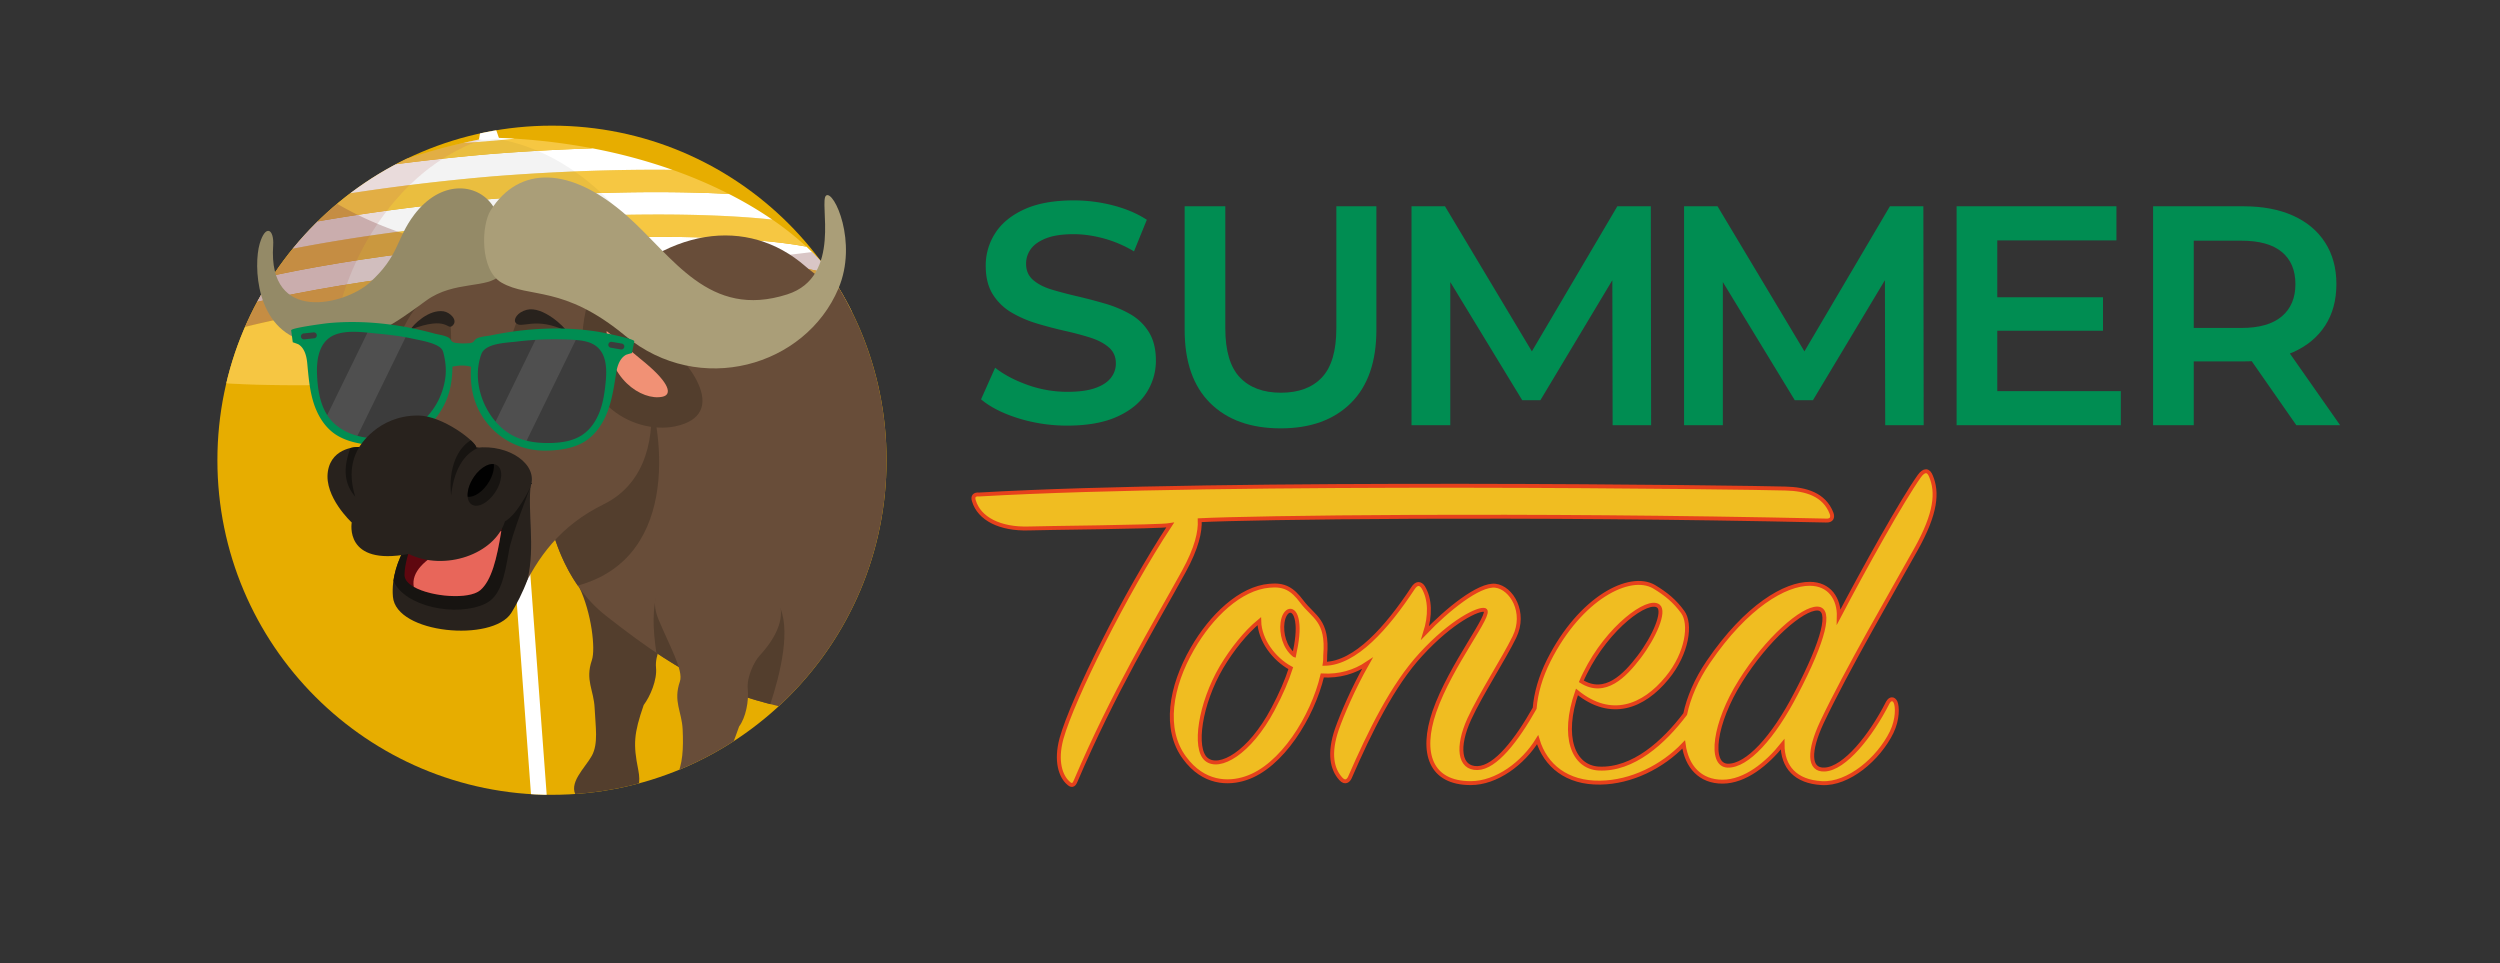 <svg xmlns="http://www.w3.org/2000/svg" xmlns:xlink="http://www.w3.org/1999/xlink" width="5734.44" height="2209.51" viewBox="0 0 5734.44 2209.51"><rect x="0" y="0" width="5734.44" height="2209.51" fill="#333333" stroke="none"/><defs><style>      .cls-1 {        fill: none;      }      .cls-2 {        fill: #e7ad00;      }      .cls-3 {        isolation: isolate;      }      .cls-4 {        clip-path: url(#clip-path);      }      .cls-5 {        clip-path: url(#clip-path-2);      }      .cls-26, .cls-6 {        fill: #fff;      }      .cls-12, .cls-7 {        fill: #f6c742;      }      .cls-10, .cls-11, .cls-12, .cls-13, .cls-8, .cls-9 {        mix-blend-mode: multiply;      }      .cls-9 {        fill: #944d4e;      }      .cls-12, .cls-9 {        opacity: 0.2;      }      .cls-10, .cls-11 {        fill: #030303;      }      .cls-10 {        opacity: 0;      }      .cls-11 {        opacity: 0.05;      }      .cls-13 {        fill: #804142;        opacity: 0.3;      }      .cls-14 {        fill: #28221d;      }      .cls-15 {        fill: #533e2d;      }      .cls-16 {        fill: #684d39;      }      .cls-17 {        fill: #f19175;      }      .cls-18 {        fill: #171411;      }      .cls-19 {        fill: #5f070f;      }      .cls-20 {        fill: #e8665a;      }      .cls-21 {        fill: #8c8f90;      }      .cls-22 {        fill: #948a67;      }      .cls-23 {        fill: #aa9e78;      }      .cls-24 {        fill: #008d52;      }      .cls-25 {        fill: #3c3c3c;      }      .cls-26 {        opacity: 0.1;      }      .cls-27 {        fill: #010101;      }      .cls-28 {        fill: #f0bd21;        stroke: #e6411c;        stroke-miterlimit: 10;        stroke-width: 9px;      }    </style><clipPath id="clip-path"><circle class="cls-1" cx="1266.12" cy="1055.67" r="767.45"></circle></clipPath><clipPath id="clip-path-2"><rect class="cls-2" x="262.09" y="3.22" width="1857.41" height="1840.87"></rect></clipPath></defs><g class="cls-3"><g id="Layer_1" data-name="Layer 1"><g class="cls-4"><g><rect class="cls-2" x="262.09" y="3.22" width="1857.41" height="1840.87"></rect><g class="cls-5"><g><g><g><g><g><path class="cls-6" d="M1909.73,631.52c-107.59-39.21-422.53-48.46-764.19-21.6-341.45,29.55-650.6,90.35-750.3,146.68,12.51-24.28,28.69-49.36,48.36-74.7,132.77-49.06,403.25-97.78,697.7-123.28,294.64-23.15,569.45-19.47,708.47,7.15C1873.33,587.53,1893.4,609.63,1909.73,631.52Z"></path><path class="cls-7" d="M1849.77,565.77c-139-26.62-413.83-30.3-708.47-7.15-294.45,25.5-564.93,74.22-697.7,123.28a690,690,0,0,1,67-74c146-40.93,377.66-79.07,626.5-100.6,249-19.59,483.81-20,634.52-3.55A690.43,690.43,0,0,1,1849.77,565.77Z"></path><path class="cls-6" d="M1771.58,503.77c-150.71-16.42-385.51-16-634.52,3.55C888.22,528.85,656.53,567,510.56,607.92a881.4,881.4,0,0,1,88.6-74.42C741.7,501.7,931.69,473.44,1132.83,456c201.26-15.82,393.32-19.1,539.14-11.12A883.83,883.83,0,0,1,1771.58,503.77Z"></path><path class="cls-7" d="M1672,444.9c-145.82-8-337.88-4.7-539.14,11.12C931.69,473.44,741.7,501.7,599.16,533.5A1072.32,1072.32,0,0,1,717.7,457.71c121.33-21.58,263.09-40.27,410.89-53,147.88-11.66,290.79-16.48,414-15.1A1072.65,1072.65,0,0,1,1672,444.9Z"></path><path class="cls-6" d="M1542.6,389.58c-123.22-1.38-266.13,3.44-414,15.1-147.8,12.76-289.56,31.45-410.89,53a1258.3,1258.3,0,0,1,172.75-78.66c74.61-10,153.36-18.72,233.9-25.67,80.59-6.36,159.69-10.69,234.94-13.05A1259.19,1259.19,0,0,1,1542.6,389.58Z"></path><path class="cls-7" d="M1359.29,340.33c-75.25,2.36-154.35,6.69-234.94,13.05-80.54,6.95-159.29,15.66-233.9,25.67a1435,1435,0,0,1,230.78-63.47A1434.19,1434.19,0,0,1,1359.29,340.33Z"></path><path class="cls-7" d="M1952.74,709.8c0,.61.1,1.28.09,1.9a15.63,15.63,0,0,0-.92-3.68c-.23-.59-.47-1.25-.76-1.84a26.82,26.82,0,0,0-4.26-6.1l-1.2-1.19c-.41-.46-.94-.91-1.4-1.36s-1.06-.9-1.58-1.28-.8-.67-1.25-1-.79-.61-1.19-.88a25,25,0,0,0-2.27-1.53,6.36,6.36,0,0,0-1.11-.71c-1-.71-2.14-1.36-3.29-2a133.89,133.89,0,0,0-20.1-8.91,31.53,31.53,0,0,0-3.8-1.35c-1.26-.45-2.59-.89-4-1.33-1.58-.55-3.16-1-4.86-1.5-2.58-.84-5.29-1.6-8.12-2.35-12.06-3.24-25.77-6.29-41-9-.87-.18-1.74-.35-2.62-.46-.69-.19-1.43-.31-2.18-.44-1.62-.29-3.24-.53-4.86-.82-6.79-1.1-13.89-2.24-21.23-3.23q-3.16-.48-6.53-.94c-13.92-1.86-28.75-3.58-44.36-5.12q-6.14-.6-12.45-1.18h-.18c-6.26-.59-12.57-1.11-19.07-1.62-6.68-.55-13.54-1-20.52-1.5-4.33-.32-8.72-.63-13.11-.88l-12-.67q-12.79-.79-26.11-1.35l-8.88-.37q-9-.47-18.13-.72c-17.63-.63-35.86-1.16-54.51-1.46h-2.09c-6.46-.14-13-.22-19.56-.29s-13.23-.14-19.93-.14-13.4-.12-20.16-.05h-.06v-.06h-.07c-7.06,0-14.19,0-21.38,0-9.64.06-19.41.13-29.23.26-11.17.13-22.53.33-33.94.53q-26,.59-52.61,1.4c-14.1.43-28.32.92-42.65,1.55q-23.52.93-47.39,2.14c-5.45.26-11,.53-16.46.86-10.52.57-21.11,1.13-31.75,1.77q-29.36,1.77-59,3.89l-19.48,1.42c-6.54.48-13,1-19.54,1.49s-13,1.14-19.53,1.74l-19.45,1.79c-19.76,1.88-39.45,3.81-58.89,5.85-10.72,1.13-21.38,2.32-31.91,3.49-5.36.57-10.72,1.2-16.07,1.82-15.9,1.81-31.59,3.72-47.16,5.68q-35,4.36-68.94,9.13a14.66,14.66,0,0,0-1.52.19c-14.52,2-28.92,4.11-43.06,6.26-7.34,1.1-14.63,2.19-21.84,3.34s-14.45,2.24-21.54,3.44-14.19,2.28-21.16,3.47h-.06c-6.67,1.05-13.34,2.21-19.88,3.37s-13.15,2.25-19.63,3.4-12.9,2.29-19.25,3.49l-2.07.36c-18.34,3.36-36.24,6.86-53.53,10.38q-9,1.76-17.76,3.68l-8.7,1.83q-13.05,2.73-25.53,5.61l-11.71,2.62c-4.28,1-8.56,2-12.78,3-6.81,1.6-13.5,3.2-20,4.84-6.32,1.57-12.46,3.12-18.54,4.73H549c-4.09,1.08-8.06,2.15-12,3.21-6,1.6-11.78,3.19-17.42,4.82-2,.53-3.85,1.05-5.77,1.64-2.28.62-4.5,1.3-6.71,2-4.45,1.29-8.77,2.57-13,3.9-2.09.67-4.26,1.28-6.29,2q-12.5,3.88-23.81,7.86c-1.37.42-2.75.91-4.06,1.45-15.35,5.38-29,10.87-40.81,16.27-2.61,1.2-5.15,2.39-7.63,3.64-1.53.74-3.07,1.49-4.54,2.28-1.3.66-2.54,1.32-3.71,2a32.32,32.32,0,0,0-3.53,2Q385.74,814,377.4,821.71a21.14,21.14,0,0,0-2,1.89c-1.25,1.27-2.43,2.53-3.44,3.78a33.48,33.48,0,0,0-2.75,3.92c-.37.64-.75,1.29-1.07,1.93a26.13,26.13,0,0,0-1.53,3.81c-.19.63-.32,1.32-.45,2a16.08,16.08,0,0,0-.3,3.77c-.11-.61-.17-1.28-.22-1.89.68-4.36,1.61-8.73,2.66-13.18.58-2.63,1.23-5.21,1.93-7.85s1.47-5.28,2.29-8c.63-2.14,1.3-4.35,2.1-6.56q.8-2.65,1.78-5.31c.59-1.77,1.24-3.55,1.89-5.32s1.31-3.55,2.08-5.34c.56-1.46,1.11-2.92,1.73-4.38,3.78-9.28,8.22-18.81,13.14-28.37h.06c63.6-35.91,212.16-73.57,399.93-103.82,106.92-17.25,226.45-32.1,350.32-42.82,124-9.75,244.3-14.71,352.55-15.23,190.18-1,342.91,11.81,411.53,36.81h.06c6.43,8.63,12.37,17.3,17.62,25.84.85,1.34,1.64,2.69,2.43,4,1,1.63,2,3.27,2.92,4.92s1.87,3.28,2.74,4.93,1.81,3.29,2.63,4.95c1.15,2.05,2.18,4.12,3.14,6.13,1.47,2.89,2.82,5.79,4,8.64,1,2.07,1.88,4.21,2.73,6.29C1949.71,701.45,1951.28,705.62,1952.74,709.8Z"></path><path class="cls-6" d="M1180.36,318.06c-8.31.9-17.59,1.8-27.54,2.74h0c-9.74.89-20.13,1.79-30.89,2.68s-21.15,1.7-30.92,2.42h0c-10,.69-19.28,1.33-27.62,1.81q20.57-4.74,41.72-9h0c2.69-.22,5.42-.49,8.16-.68h.08c2.65-.26,5.34-.49,8.07-.71l8-.67c2.78-.22,5.52-.41,8.21-.63C1152,316.51,1166.27,317.15,1180.36,318.06Z"></path></g><g class="cls-8"><path class="cls-9" d="M1121.13,315.59c-2.64.78-5.27,1.61-7.84,2.5h-.06c-.07,0-.06,0-.13,0-2.21.68-4.37,1.41-6.52,2.14-.6.17-1.25.41-1.85.64h-.06c-3.65,1.22-7.23,2.56-10.8,3.9-1,.33-2,.72-2.92,1.1h-.06a414.14,414.14,0,0,0-63.16,30.78c-2,1.21-4,2.42-6.08,3.7-1.76,1.06-3.57,2.2-5.32,3.33-.12.07-.18.07-.23.2-.07-.06-.07-.06-.06,0-1.81,1.14-3.62,2.27-5.37,3.46-1.92,1.26-3.85,2.53-5.76,3.85-3.32,2.24-6.64,4.55-9.88,6.9l-7.13,5.2c-10.19,7.66-20.09,15.73-29.6,24.14-2.46,2.17-4.92,4.34-7.38,6.63s-5,4.66-7.53,7c-1.2,1.08-2.34,2.22-3.47,3.42-1.6,1.42-3.13,3-4.66,4.56-2.67,2.62-5.34,5.3-8,8.1-4.12,4.33-8.25,8.73-12.24,13.24q-13.85,15.33-26.5,31.81c-.28.33-.56.66-.78,1-3.88,5.06-7.7,10.17-11.45,15.39-2,2.75-4,5.55-5.89,8.35q-10,14.38-19.14,29.36c-.87,1.37-1.74,2.79-2.54,4.21s-1.63,2.65-2.44,4c-5,8.4-9.73,16.84-14.25,25.39-1.43,2.7-2.87,5.4-4.24,8.16-2.7,5.26-5.34,10.51-7.91,15.89-.52,1.09-1,2.11-1.46,3.13h-.06c-.89,1.91-1.77,3.89-2.65,5.81-7.68,16.49-14.48,33.15-20.47,49.81-.6,1.65-1.21,3.29-1.81,4.94-.94,2.72-1.88,5.44-2.77,8.1-1,3-2,6-2.95,9-3.38,10.42-6.38,20.87-9.1,31.17h-.06c-6.67,1.11-13.33,2.27-19.88,3.37s-13.15,2.25-19.63,3.4-12.9,2.29-19.25,3.49l-2.07.36q-27.6,5.13-53.53,10.38-9,1.76-17.76,3.68l-8.7,1.83q-12.94,2.82-25.53,5.61l-11.71,2.62c-4.34,1-8.56,2-12.78,3-6.81,1.6-13.5,3.2-20,4.84-6.32,1.57-12.46,3.12-18.54,4.73H549c-4.09,1.08-8.06,2.15-12,3.21-6,1.6-11.78,3.19-17.42,4.82-1.92.53-3.84,1.12-5.77,1.64-2.27.68-4.5,1.3-6.71,2-4.45,1.29-8.77,2.57-13,3.9l-6.29,2q-12.5,3.88-23.81,7.86l-4.06,1.45c-15.35,5.38-29,10.87-40.81,16.27-2.61,1.2-5.15,2.45-7.63,3.64-1.53.74-3.07,1.49-4.54,2.28l-3.71,2c-1.18.65-2.41,1.3-3.53,2Q385.74,814,377.4,821.71c-.68.61-1.37,1.22-2,1.89-1.25,1.27-2.43,2.53-3.44,3.78l-3.66.31c.58-2.63,1.23-5.21,1.93-7.85s1.47-5.28,2.29-8c.63-2.14,1.3-4.35,2.1-6.56q.8-2.65,1.78-5.31c.59-1.77,1.24-3.55,1.89-5.32s1.31-3.55,2.08-5.34c.56-1.46,1.11-2.92,1.73-4.38,3.78-9.28,8.22-18.81,13.14-28.37h.06c.32-.64.63-1.34,1.07-2,.25-.57.58-1.15.9-1.73,1.33-2.51,2.71-5.08,4.1-7.59,1.61-2.9,3.27-5.81,4.94-8.65A516.41,516.41,0,0,1,443.6,681.9c1.83-2.36,3.66-4.73,5.62-7.1q3.42-4.34,7-8.69l.33-.4c2-2.31,3.86-4.62,5.88-6.94,9.41-11,19.56-22.14,30.33-33.17,2.66-2.74,5.32-5.48,8-8.16,3.17-3.21,6.48-6.37,9.78-9.53q7.26-7.06,14.89-14c2.56-2.42,5.19-4.79,7.88-7.22s5.33-4.68,8.08-7.06,5.46-4.69,8.21-7c1.78-1.56,3.62-3.13,5.52-4.63q9.75-8.19,20-16.22,11.67-9.25,24-18.33c11.75-8.71,23.89-17.27,36.53-25.69,3.26-2.24,6.52-4.41,9.85-6.53q9.26-6.12,18.79-12.06c3.09-2,6.19-3.89,9.35-5.81,4.39-2.7,8.84-5.4,13.29-8.05q13.44-8,27.4-15.78c1.17-.65,2.29-1.29,3.47-1.88,2.46-1.37,4.93-2.75,7.46-4.12,1.77-.95,3.53-1.95,5.35-2.9,4-2.12,8.07-4.29,12.19-6.42,9.67-5,19.46-10,29.51-14.85,4.31-2.14,8.68-4.22,13.12-6.31,2.13-1,4.26-2,6.39-3,3.61-1.71,7.28-3.43,11-5.09,5.15-2.33,10.37-4.66,15.65-6.94,3.38-1.51,6.76-3,10.14-4.4,4.46-1.91,9-3.82,13.55-5.67,1.24-.59,2.49-1.07,3.74-1.54,4.93-2.06,9.93-4.08,14.93-6,3.51-1.46,7-2.8,10.54-4.13,6.31-2.49,12.69-4.86,19.07-7.23,8.94-3.32,18-6.52,27-9.67q8.6-3,17.4-5.86t17.59-5.7c5.81-1.83,11.57-3.59,17.44-5.43a20.89,20.89,0,0,0,2.64-.77c5.28-1.54,10.56-3.09,15.9-4.63,7.09-2,14.24-4,21.39-5.95,5.17-1.41,10.34-2.76,15.52-4.11,12.45-3.18,25.11-6.25,37.89-9.21h.06c5.49-1.25,11-2.5,16.54-3.7,2.59-.58,5.18-1.16,7.78-1.68l2.66-.59c2.72-.6,5.5-1.13,8.28-1.67,2.11-.48,4.29-.91,6.47-1.33,2.66-.53,5.37-1.12,8.1-1.59Z"></path><path class="cls-10" d="M1948,697.23l-3.66.3c-.53-.45-1.06-.9-1.58-1.28s-.8-.67-1.25-1-.79-.61-1.19-.88a25,25,0,0,0-2.27-1.53,6.36,6.36,0,0,0-1.11-.71c-1-.71-2.14-1.36-3.29-2a133.89,133.89,0,0,0-20.1-8.91c-1.2-.46-2.53-.9-3.8-1.35l-4-1.33c-1.58-.55-3.16-1-4.86-1.5-2.58-.77-5.29-1.6-8.12-2.35-12.06-3.24-25.77-6.29-41-9-.87-.18-1.74-.35-2.62-.46-.69-.19-1.43-.31-2.18-.44-1.62-.29-3.24-.53-4.86-.82-6.79-1.1-13.89-2.24-21.23-3.23l-6.53-.94c-13.92-1.86-28.75-3.58-44.36-5.12q-6.14-.6-12.45-1.18h-.18c-6.26-.59-12.57-1.11-19.07-1.62-6.68-.55-13.54-1-20.52-1.5-4.33-.32-8.72-.63-13.11-.88l-12-.67q-12.79-.79-26.11-1.35l-8.88-.37q-9-.37-18.13-.72-26.44-.95-54.51-1.46h-2.09c-6.46-.08-13-.16-19.56-.29s-13.22-.08-19.93-.14-13.4-.12-20.16-.05h-.06v-.06c-.45-1-.9-2-1.35-2.9-.75-1.66-1.5-3.26-2.25-4.91-1.2-2.67-2.47-5.33-3.79-8-2.16-4.49-4.37-8.92-6.7-13.39-1.4-2.78-2.86-5.55-4.38-8.37-1.31-2.47-2.69-5-4.06-7.53l-2.59-4.58c-8.66-15.45-18.09-30.77-28.37-45.78-1.19-1.74-2.38-3.55-3.57-5.29h-.06c-.63-.93-1.26-1.86-2-2.85-6.19-8.83-12.63-17.58-19.36-26.12-1.52-2-3-3.93-4.6-5.82-3.36-4.21-6.72-8.42-10.19-12.5-1-1.2-2-2.41-3.06-3.56s-2.11-2.53-3.2-3.73q-11.41-13.25-23.7-25.82c-2.35-2.45-4.76-4.89-7.17-7.27-4.56-4.54-9.16-8.95-13.82-13.3a6,6,0,0,0-.93-.85c-5-4.68-10.11-9.24-15.27-13.67-2.58-2.24-5.22-4.48-7.86-6.66-5.68-4.76-11.47-9.38-17.31-13.88-2.29-1.71-4.59-3.49-6.94-5.14-4.19-3.16-8.44-6.18-12.74-9.15-1.37-1-2.68-1.93-4-2.8-2.87-2-5.66-3.83-8.58-5.68s-5.78-3.76-8.7-5.55q-4.67-2.94-9.31-5.68c-2.79-1.68-5.62-3.29-8.45-4.84-2.53-1.51-5.1-2.9-7.67-4.28-6.69-3.63-13.43-7.07-20.34-10.37-2.11-1-4.22-2-6.39-3-1.86-.89-3.77-1.78-5.75-2.6s-4-1.7-5.86-2.53a.62.62,0,0,0-.32-.16c-2.3-1-4.65-1.95-7-2.92-1.78-.71-3.56-1.43-5.33-2.08q-18-7.08-36.8-12.45-10.11-2.94-20.35-5.32c-3.39-.83-6.83-1.59-10.27-2.29h-.06c-4.75-1-9.49-1.86-14.36-2.69l-3.79-.61c-1.75-.28-3.49-.51-5.23-.8h-.06c-2.68-.39-5.36-.79-8.09-1.12,5.43.17,10.9.27,16.33.5,2.28.06,4.5.12,6.72.24,4,.1,8,.26,12,.43,2.1.13,4.25.2,6.35.34,5.93.24,11.86.61,17.73,1,13.09.82,26.08,1.78,38.89,2.87,6.19.6,12.38,1.13,18.58,1.73,2.17.25,4.34.5,6.51.69,10.66,1.14,21.21,2.36,31.71,3.71,6.21.84,12.36,1.62,18.52,2.52s12.25,1.76,18.29,2.73,12.14,1.89,18.13,2.93c9.53,1.61,19,3.29,28.32,5.1a.23.23,0,0,1,.19,0c5.81,1.12,11.61,2.24,17.37,3.43,6,1.22,11.94,2.45,17.83,3.81,9.44,2,18.84,4.22,28.12,6.46,4.08,1,8.16,2,12.24,3,5.52,1.39,11,2.83,16.52,4.29,5.27,1.41,10.49,2.82,15.65,4.3l1,.28c5.28,1.47,10.57,3,15.8,4.6,10.65,3.11,21.19,6.42,31.54,9.81,4.36,1.42,8.72,2.9,13.08,4.33l5.13,1.78c2.91,1,5.75,2,8.61,3,1.26.39,2.52.84,3.73,1.29q15.11,5.38,29.67,11.07c4.83,1.88,9.66,3.81,14.43,5.75,3.43,1.38,6.8,2.76,10.18,4.2,6,2.52,12,5,18,7.68,4.53,2,9,4,13.4,6q20.7,9.44,40.19,19.35c9.11,4.6,18,9.34,26.68,14.15,7.59,4.17,15.07,8.4,22.37,12.72,2.13,1.17,4.2,2.42,6.2,3.66,3.11,1.84,6.21,3.67,9.25,5.57s6.15,3.79,9.13,5.64,6,3.92,9,5.83c5.78,3.76,11.37,7.48,16.91,11.32,3.78,2.58,7.55,5.15,11.22,7.8,3.13,2.2,6.2,4.47,9.28,6.73,12.43,9.12,24.2,18.41,35.35,27.75,2.38,2,4.63,3.92,6.94,5.88l.4.34q4.26,3.69,8.36,7.42c2.31,2,4.51,4,6.7,6.08a517.49,517.49,0,0,1,45.74,47.78c2.11,2.53,4.23,5.12,6.29,7.72,1.78,2.25,3.57,4.56,5.3,6.81.41.52.82,1,1.17,1.57.54.63,1,1.27,1.38,1.85h.06c6.43,8.63,12.37,17.3,17.62,25.84.85,1.34,1.64,2.69,2.43,4,1,1.63,2,3.27,2.92,4.92s1.87,3.28,2.74,4.93,1.81,3.29,2.63,4.95c1.15,2.05,2.18,4.12,3.14,6.13,1.47,2.89,2.82,5.79,4,8.64C1946.19,693,1947.1,695.15,1948,697.23Z"></path><path class="cls-11" d="M1523.16,644.37c-7.06,0-14.19,0-21.38,0-9.64.06-19.41.13-29.23.26-11.17.13-22.53.33-33.94.53q-26,.59-52.61,1.4c-14.1.43-28.32.92-42.65,1.55-15.68.62-31.47,1.37-47.39,2.14-5.45.26-11,.53-16.46.86-10.52.57-21.11,1.13-31.75,1.77q-29.36,1.77-59,3.89l-19.48,1.42c-6.54.48-13,1-19.54,1.49s-13,1.14-19.53,1.74l-19.45,1.79c-19.76,1.88-39.45,3.81-58.89,5.85-10.72,1.13-21.38,2.32-31.91,3.49-5.36.57-10.72,1.2-16.07,1.82-15.89,1.87-31.59,3.72-47.16,5.68q-35,4.36-68.94,9.13a14.66,14.66,0,0,0-1.52.19c-14.52,2.06-28.91,4.17-43.06,6.26-7.34,1.1-14.62,2.25-21.84,3.34s-14.45,2.24-21.54,3.44-14.13,2.27-21.16,3.47c2.72-10.3,5.72-20.75,9.1-31.17.93-3,1.91-5.94,2.95-9,.89-2.66,1.83-5.38,2.77-8.1.6-1.65,1.21-3.29,1.81-4.94,6-16.66,12.79-33.32,20.47-49.81.88-2,1.76-3.9,2.71-5.82.46-1.08.93-2.1,1.46-3.13,2.57-5.38,5.21-10.63,7.91-15.89,1.37-2.76,2.81-5.46,4.24-8.16,4.52-8.55,9.29-17,14.25-25.39.75-1.35,1.56-2.65,2.37-4s1.74-2.78,2.61-4.21q9.09-14.94,19.14-29.36c1.92-2.8,3.9-5.6,5.89-8.35,3.75-5.22,7.57-10.33,11.45-15.39h.06a10.2,10.2,0,0,1,.72-1q12.65-16.44,26.5-31.81c4-4.51,8.12-8.91,12.24-13.24,2.66-2.8,5.33-5.48,8-8.1,1.53-1.54,3.06-3.08,4.66-4.56,1.13-1.2,2.27-2.34,3.47-3.42,2.45-2.36,5-4.72,7.53-7,2.4-2.28,4.86-4.45,7.38-6.63,9.51-8.41,19.41-16.48,29.6-24.14l7.13-5.2c3.24-2.35,6.56-4.66,9.88-6.9,1.91-1.32,3.84-2.59,5.76-3.85,1.75-1.19,3.56-2.32,5.37-3.46a.34.34,0,0,1,.29-.2c1.75-1.13,3.56-2.27,5.32-3.33,2-1.28,4-2.49,6.08-3.7a414.14,414.14,0,0,1,63.16-30.78h.06c1-.38,2-.77,2.92-1.1,3.57-1.34,7.21-2.68,10.86-3.91.6-.23,1.25-.47,1.85-.64,2.15-.73,4.31-1.4,6.52-2.14.07,0,.06-.06.13,0q3.94-1.33,7.9-2.5h.12c2.73.33,5.41.73,8.09,1.12h.06c1.74.29,3.48.52,5.23.8,1.24.21,2.43.42,3.68.68,4.85.77,9.66,1.66,14.47,2.62h.06c3.44.76,6.88,1.46,10.27,2.29q10.25,2.37,20.35,5.32,18.78,5.37,36.8,12.45c1.77.65,3.55,1.37,5.33,2.08,2.35,1,4.64,1.89,7,2.92a.62.62,0,0,1,.32.16c1.91.83,3.89,1.65,5.86,2.53s3.89,1.71,5.75,2.6c2.17,1,4.28,2,6.39,3,6.91,3.3,13.65,6.74,20.34,10.37,2.57,1.38,5.15,2.83,7.67,4.28,2.83,1.55,5.66,3.16,8.45,4.84q4.65,2.75,9.31,5.68c2.92,1.79,5.84,3.63,8.7,5.55s5.72,3.77,8.58,5.68c1.37.93,2.67,1.81,4,2.81.06-.07.06-.07.06,0,4.3,3,8.55,6,12.74,9.15,2.35,1.71,4.65,3.43,6.94,5.14,5.84,4.5,11.63,9.12,17.31,13.88,2.64,2.18,5.28,4.42,7.86,6.66,5.16,4.43,10.27,9,15.27,13.67a9.9,9.9,0,0,1,.86.85h.07c4.66,4.35,9.26,8.76,13.82,13.3,2.41,2.38,4.82,4.82,7.17,7.27q12.29,12.54,23.7,25.82c1.09,1.27,2.18,2.47,3.26,3.73s2,2.36,3,3.56c3.47,4.08,6.83,8.29,10.19,12.5,1.57,1.89,3.08,3.86,4.6,5.82,6.73,8.54,13.17,17.29,19.36,26.12.63.93,1.32,1.86,2,2.85,1.25,1.74,2.44,3.49,3.63,5.29,10.28,15,19.71,30.33,28.37,45.78l2.59,4.58c1.37,2.53,2.75,5.06,4.06,7.53,1.52,2.82,3,5.59,4.38,8.37,2.33,4.47,4.54,8.9,6.7,13.39,1.32,2.66,2.59,5.32,3.79,8,.75,1.65,1.5,3.25,2.25,4.91C1522.33,642.41,1522.78,643.41,1523.16,644.37Z"></path></g><g><path class="cls-7" d="M778.55,705.92h.06c-.33,1.19-.6,2.38-.93,3.58C778,708.31,778.28,707.11,778.55,705.92Z"></path><path class="cls-7" d="M1523.29,644.42c.46,1.13,1,2.25,1.45,3.38-.46-1.13-1-2.25-1.51-3.38Z"></path><path class="cls-7" d="M366.12,845.07a12.85,12.85,0,0,1-.25-1.51,3.57,3.57,0,0,1,0-.8C365.93,843.55,366,844.35,366.12,845.07Z"></path><path class="cls-7" d="M1953,712.49c0,.48,0,1,.06,1.53l-.19-2.32A3.52,3.52,0,0,1,1953,712.49Z"></path><path class="cls-7" d="M1952.83,711.7,1953,714C1951,759.6,1582,827,1166.42,862.44c-415.84,33.17-790.84,27.27-800.3-17.37-.12-.72-.19-1.52-.25-2.31a16.08,16.08,0,0,1,.3-3.77c.13-.63.26-1.32.45-2a26.13,26.13,0,0,1,1.53-3.81c.32-.64.7-1.29,1.07-1.93a33.48,33.48,0,0,1,2.75-3.92c1-1.25,2.19-2.51,3.44-3.78.62-.67,1.31-1.28,2-1.89q8.31-7.69,22.26-15.48c1.12-.65,2.35-1.3,3.53-2l3.71-2c1.47-.79,3-1.54,4.54-2.28,2.48-1.19,5-2.44,7.63-3.64,11.84-5.4,25.46-10.89,40.81-16.27l4.06-1.45q11.3-4,23.81-7.86l6.29-2c4.25-1.33,8.57-2.61,13-3.9,2.21-.67,4.44-1.29,6.71-2,1.93-.52,3.85-1.11,5.77-1.64,5.64-1.63,11.47-3.22,17.42-4.82l12-3.21h.18c6.08-1.61,12.22-3.16,18.54-4.73,6.5-1.64,13.19-3.24,20-4.84,4.22-1,8.44-2,12.78-3L612.2,738q12.59-2.79,25.53-5.61l8.7-1.83,17.76-3.68q25.93-5.28,53.53-10.38l2.07-.36c6.35-1.14,12.77-2.28,19.25-3.49s13-2.24,19.63-3.4,13.21-2.26,19.88-3.37c-.27,1.19-.6,2.39-.87,3.58.33-1.2.6-2.39.93-3.58,7-1.2,14.07-2.33,21.16-3.47s14.31-2.35,21.54-3.44,14.5-2.24,21.84-3.34c14.15-2.09,28.54-4.2,43.06-6.26a14.66,14.66,0,0,1,1.52-.19q33.9-4.72,68.94-9.13c15.57-2,31.27-3.81,47.16-5.68,5.35-.62,10.71-1.25,16.07-1.82,10.53-1.17,21.19-2.36,31.91-3.49,19.44-2,39.13-4,58.89-5.85l19.45-1.79c6.53-.6,13-1.2,19.53-1.74s13-1,19.54-1.49l19.48-1.42q29.7-2.09,59-3.89c10.64-.64,21.23-1.2,31.75-1.77,5.5-.33,11-.6,16.46-.86,15.92-.77,31.71-1.52,47.39-2.14,14.33-.56,28.61-1.07,42.65-1.55q26.65-.83,52.61-1.4c11.41-.2,22.77-.4,33.94-.53,9.82-.13,19.59-.2,29.23-.26,7.19,0,14.32,0,21.38,0h.07v.06c.52,1.13,1,2.25,1.51,3.38-.46-1.13-1-2.25-1.45-3.38,6.76,0,13.53.05,20.16.05s13.34.07,19.93.14,13.1.21,19.56.29H1585q28.08.54,54.51,1.46,9.17.35,18.13.72l8.88.37q13.34.64,26.11,1.35l12,.67c4.45.3,8.78.56,13.11.88,7,.47,13.84.95,20.52,1.5,6.5.51,12.87,1,19.07,1.62h.18q6.32.59,12.45,1.18c15.61,1.54,30.44,3.26,44.36,5.12l6.53.94c7.34,1,14.44,2.13,21.23,3.23,1.62.29,3.24.59,4.86.82.75.13,1.49.25,2.18.44.88.11,1.75.28,2.62.46,15.23,2.73,28.94,5.78,41,9,2.83.75,5.54,1.58,8.12,2.35,1.7.47,3.28,1,4.86,1.5l4,1.33c1.27.45,2.6.89,3.8,1.35a133.89,133.89,0,0,1,20.1,8.91c1.15.64,2.25,1.29,3.29,2a6.36,6.36,0,0,1,1.11.71,25,25,0,0,1,2.27,1.53c.4.27.79.55,1.19.88s.85.67,1.25,1,1,.83,1.58,1.28,1,.9,1.4,1.36l1.2,1.19a26.82,26.82,0,0,1,4.26,6.1c.29.59.53,1.25.76,1.84A15.63,15.63,0,0,1,1952.83,711.7Z"></path><path class="cls-12" d="M664.19,726.92c17.29-3.52,35.19-7,53.53-10.38Q690.12,721.67,664.19,726.92Z"></path><path class="cls-12" d="M778.55,705.92h.06c-.33,1.19-.6,2.38-.93,3.58C778,708.31,778.28,707.11,778.55,705.92Z"></path><path class="cls-12" d="M843.15,695.67c14.14-2.15,28.54-4.26,43.06-6.26C871.69,691.47,857.3,693.58,843.15,695.67Z"></path><path class="cls-12" d="M887.73,689.22q33.9-4.82,68.94-9.13Q921.63,684.46,887.73,689.22Z"></path><path class="cls-12" d="M1343.35,648.15c14.33-.56,28.61-1.07,42.65-1.55C1371.9,647,1357.68,647.52,1343.35,648.15Z"></path><path class="cls-12" d="M1523.29,644.42c.46,1.13,1,2.25,1.45,3.38-.46-1.13-1-2.25-1.51-3.38Z"></path><path class="cls-12" d="M1585,644.91c18.65.3,36.88.83,54.51,1.46Q1613.1,645.42,1585,644.91Z"></path><path class="cls-12" d="M1952.83,711.7,1953,714C1951,759.6,1582,827,1166.42,862.44c-415.84,33.17-790.84,27.27-800.3-17.37-.12-.72-.19-1.52-.25-2.31a16.08,16.08,0,0,1,.3-3.77c.13-.63.26-1.32.45-2a26.13,26.13,0,0,1,1.53-3.81c.32-.64.7-1.29,1.07-1.93a33.48,33.48,0,0,1,2.75-3.92c1-1.25,2.19-2.51,3.44-3.78.62-.67,1.31-1.28,2-1.89q8.31-7.69,22.26-15.48c1.12-.65,2.35-1.3,3.53-2l3.71-2c1.47-.79,3-1.54,4.54-2.28,2.48-1.19,5-2.44,7.63-3.64,11.84-5.4,25.46-10.89,40.81-16.27l4.06-1.45q11.3-4,23.81-7.86l6.29-2c4.25-1.33,8.57-2.61,13-3.9,2.21-.67,4.44-1.29,6.71-2,1.93-.52,3.85-1.11,5.77-1.64,5.64-1.63,11.47-3.22,17.42-4.82l12-3.21h.18c6.08-1.61,12.22-3.16,18.54-4.73,6.5-1.64,13.19-3.24,20-4.84,4.22-1,8.44-2,12.78-3L612.2,738q12.59-2.79,25.53-5.61l8.7-1.83,17.76-3.68q25.93-5.28,53.53-10.38l2.07-.36c6.35-1.14,12.77-2.28,19.25-3.49s13-2.24,19.63-3.4,13.21-2.26,19.88-3.37c-.27,1.19-.6,2.39-.87,3.58.33-1.2.6-2.39.93-3.58,7-1.2,14.07-2.33,21.16-3.47s14.31-2.35,21.54-3.44,14.5-2.24,21.84-3.34c14.15-2.09,28.54-4.2,43.06-6.26a14.66,14.66,0,0,1,1.52-.19q33.9-4.72,68.94-9.13c15.57-2,31.27-3.81,47.16-5.68,5.35-.62,10.71-1.25,16.07-1.82,10.53-1.17,21.19-2.36,31.91-3.49,19.44-2,39.13-4,58.89-5.85l19.45-1.79c6.53-.6,13-1.2,19.53-1.74s13-1,19.54-1.49l19.48-1.42q29.7-2.09,59-3.89c10.64-.64,21.23-1.2,31.75-1.77,5.5-.33,11-.6,16.46-.86,15.92-.77,31.71-1.52,47.39-2.14,14.33-.56,28.61-1.07,42.65-1.55q26.65-.83,52.61-1.4c11.41-.2,22.77-.4,33.94-.53,9.82-.13,19.59-.2,29.23-.26,7.19,0,14.32,0,21.38,0h.07v.06c.52,1.13,1,2.25,1.51,3.38-.46-1.13-1-2.25-1.45-3.38,6.76,0,13.53.05,20.16.05s13.34.07,19.93.14,13.1.21,19.56.29H1585q28.08.54,54.51,1.46,9.17.35,18.13.72l8.88.37q13.34.64,26.11,1.35l12,.67c4.45.3,8.78.56,13.11.88,7,.47,13.84.95,20.52,1.5,6.5.51,12.87,1,19.07,1.62h.18q6.32.59,12.45,1.18c15.61,1.54,30.44,3.26,44.36,5.12l6.53.94c7.34,1,14.44,2.13,21.23,3.23,1.62.29,3.24.59,4.86.82.75.13,1.49.25,2.18.44.88.11,1.75.28,2.62.46,15.23,2.73,28.94,5.78,41,9,2.83.75,5.54,1.58,8.12,2.35,1.7.47,3.28,1,4.86,1.5l4,1.33c1.27.45,2.6.89,3.8,1.35a133.89,133.89,0,0,1,20.1,8.91c1.15.64,2.25,1.29,3.29,2a6.36,6.36,0,0,1,1.11.71,25,25,0,0,1,2.27,1.53c.4.27.79.55,1.19.88s.85.67,1.25,1,1,.83,1.58,1.28,1,.9,1.4,1.36l1.2,1.19a26.82,26.82,0,0,1,4.26,6.1c.29.59.53,1.25.76,1.84A15.63,15.63,0,0,1,1952.83,711.7Z"></path></g></g><path class="cls-6" d="M1144.48,316.7c-5,1.49-13.31,2.92-22.81,3.71s-18,.75-23.2,0l1-5.28,9.6-57.87c1.28-7.05,12.21-7.95,14.67-1.21l19,55.51Z"></path></g><path class="cls-6" d="M1167.51,658.37l92.75,1249.19-35.71,3L1131.8,661.32c6-.55,11.89-1.1,17.88-1.6S1161.58,658.8,1167.51,658.37Z"></path></g><path class="cls-13" d="M365.63,840.85a13.63,13.63,0,0,0,.25,1.92,14.4,14.4,0,0,1,.29-3.76c.13-.66.26-1.32.44-2a30.12,30.12,0,0,1,1.53-3.82c.32-.63.73-1.26,1.09-1.89a27.87,27.87,0,0,1,2.73-3.93c1-1.23,2.19-2.53,3.43-3.79.64-.65,1.28-1.26,2-1.88q8.31-7.68,22.24-15.51a31.63,31.63,0,0,1,3.54-1.91c1.19-.65,2.43-1.31,3.72-2,1.46-.81,3-1.54,4.52-2.31,2.49-1.23,5-2.41,7.65-3.64,11.84-5.41,25.48-10.88,40.8-16.26,1.34-.53,2.69-1,4.08-1.45,7.5-2.65,15.46-5.25,23.79-7.88,2-.72,4.19-1.31,6.31-2,4.23-1.32,8.56-2.6,13-3.89,2.26-.65,4.47-1.34,6.73-1.94,1.93-.62,3.79-1.14,5.77-1.68,5.65-1.62,11.48-3.21,17.44-4.81,4-1.07,7.91-2.13,12-3.21l.18,0c6.06-1.61,12.22-3.13,18.51-4.71,6.52-1.65,13.23-3.22,20-4.85,4.21-1,8.51-2,12.77-3,3.86-.87,7.81-1.71,11.71-2.58,8.39-1.9,16.88-3.75,25.55-5.62l8.68-1.83q8.77-1.9,17.76-3.68,25.9-5.26,53.53-10.39c.73-.1,1.41-.25,2-.35,6.37-1.22,12.79-2.35,19.26-3.48s13-2.33,19.63-3.43,13.21-2.29,19.87-3.35h.09c7-1.17,14-2.4,21.15-3.45,7.11-1.24,14.32-2.39,21.53-3.44s14.51-2.27,21.85-3.38c14.16-2,28.54-4.16,43.06-6.24.55-.09,1-.13,1.51-.17,22.61-3.16,45.6-6.26,68.93-9.15,15.59-1.94,31.29-3.79,47.17-5.66,5.35-.62,10.71-1.25,16.07-1.83,10.53-1.19,21.2-2.35,31.91-3.52,19.43-2,39.14-4,58.9-5.83,6.46-.58,13-1.21,19.44-1.79s13-1.21,19.54-1.75,13-1,19.52-1.48,13-.93,19.52-1.42q29.7-2.12,59-3.91c10.62-.6,21.2-1.2,31.74-1.74,5.52-.32,11-.59,16.47-.86,15.87-.84,31.71-1.51,47.37-2.15,14.32-.63,28.56-1.11,42.66-1.54,17.74-.54,35.31-1,52.61-1.39,11.39-.24,22.74-.44,33.92-.53,9.82-.17,19.61-.24,29.22-.29,7.21,0,14.33,0,21.39,0h.1v0h0c6.74,0,13.53,0,20.14.05s13.36,0,19.93.15,13.09.13,19.57.28c.69,0,1.34,0,2.08,0q28.11.51,54.51,1.46c6.11.18,12.14.42,18.13.72l8.9.37c8.85.38,17.58.81,26.08,1.36,4,.22,8,.4,12,.63,4.41.28,8.78.56,13.11.9,7,.48,13.84.94,20.54,1.49,6.51.53,12.79,1,19.08,1.61h.18q6.3.59,12.44,1.19c15.61,1.53,30.44,3.26,44.37,5.12,2.24.32,4.39.65,6.54.93,7.34,1,14.41,2.14,21.2,3.24,1.64.28,3.23.52,4.88.85a21.22,21.22,0,0,1,2.16.42,22.42,22.42,0,0,1,2.62.48c15.25,2.71,28.94,5.74,41,9,2.84.78,5.54,1.52,8.14,2.33,1.71.5,3.27,1,4.84,1.54s2.76.88,4,1.33a29.77,29.77,0,0,1,3.8,1.3,135,135,0,0,1,20.1,8.93c1.16.64,2.23,1.29,3.3,2a5.71,5.71,0,0,1,1.08.74c.78.49,1.56,1,2.3,1.52.39.29.78.54,1.18.87s.84.67,1.24,1a20.08,20.08,0,0,1,1.58,1.3,18.11,18.11,0,0,1,1.41,1.36c.4.39.8.77,1.21,1.2a27,27,0,0,1,4.24,6.07c.28.62.52,1.25.76,1.88a17.75,17.75,0,0,1,.95,3.66c0-.64-.06-1.29-.12-1.93-1.45-4.18-3-8.34-4.77-12.54-.87-2.1-1.79-4.25-2.74-6.29-1.21-2.86-2.56-5.75-4-8.63-1-2.05-2-4.09-3.14-6.17-.83-1.64-1.71-3.27-2.63-4.91s-1.8-3.31-2.72-5-1.89-3.31-3-4.93c-.8-1.32-1.56-2.69-2.41-4.05-5.28-8.53-11.17-17.19-17.61-25.81q-6.71-8.94-14.24-18c-3.18-3.85-6.5-7.65-9.91-11.48-.25-.3-.51-.56-.76-.86q-10.15-11.28-21.55-22.52a3.78,3.78,0,0,0-.5-.47c-356.16,45.36-840.14,59.22-1123.39-132.16-1.77.93-3.5,1.86-5.22,2.79-1.15.6-2.35,1.21-3.46,1.81-1.86.94-3.63,2-5.35,2.89-1.06.6-2.08,1.14-3.14,1.74-1.5.82-3,1.59-4.51,2.41-.89.48-1.72,1-2.61,1.46a3.91,3.91,0,0,1-.7.38c-1.46.86-2.92,1.67-4.37,2.49q-48.09,27.12-89.84,56.4c-1.75,1.2-3.54,2.46-5.28,3.71-5.07,3.56-10.08,7.21-15,10.85a7.07,7.07,0,0,0-.7.48c-4.71,3.43-9.27,6.91-13.84,10.43q-24.63,18.87-46.65,38.18c-1.77,1.58-3.58,3.11-5.3,4.64l-1.81,1.68c-7.22,6.46-14.26,13-21,19.52q-4.89,4.71-9.63,9.39l-.12.15c-1.37,1.36-2.73,2.77-4.14,4.18-2.81,2.86-5.62,5.73-8.39,8.64-1.44,1.5-2.93,3.06-4.33,4.56-1,1-1.91,2-2.89,3.06-1.83,2-3.65,4-5.47,6l-2.88,3.24c-1.56,1.75-3.13,3.49-4.65,5.24l-4.18,4.78c-.46.54-1,1.09-1.43,1.64-.76.89-1.47,1.79-2.23,2.63L458,664.07l-1.39,1.64a3.61,3.61,0,0,1-.33.39c-.88,1.14-1.76,2.23-2.69,3.32-3.4,4.16-6.75,8.32-10,12.47s-6.33,8.33-9.36,12.51c-.66.89-1.33,1.77-2,2.7-6.14,8.5-11.91,16.93-17.23,25.32-.33.49-.61,1-.89,1.46-2.62,4.09-5.15,8.18-7.54,12.26-.08.15-.16.25-.24.39s-.08.15-.12.24q-2.31,3.94-4.49,7.81a4.85,4.85,0,0,0-.32.58.24.24,0,0,0-.07.2c-2.1,3.73-4.14,7.5-6.1,11.22-4.9,9.55-9.33,19.07-13.09,28.34-.62,1.49-1.19,3-1.77,4.4-.77,1.77-1.41,3.58-2.05,5.34s-1.33,3.53-1.92,5.34-1.23,3.52-1.78,5.27c-.78,2.24-1.44,4.42-2.09,6.6-.79,2.7-1.59,5.35-2.29,8s-1.33,5.19-1.9,7.82C367.27,832.13,366.33,836.5,365.63,840.85Z"></path></g></g></g></g><g class="cls-4"><g><g><path class="cls-14" d="M2387.87,1888c12.3,19.91,27.5,71,21.25,79.83-12.18,17.34-78.39,56.25-129.76,44.39-22.2-5.12-31.22-31.46-38.53-33.42-3.24-.87-26.94,2.37-29.82,2.69-15.22,1.69-14.41-10.49-11.9-16.5,8.33-19.92,81.06-82.89,81.06-82.89S2364.76,1850.61,2387.87,1888Z"></path><path class="cls-15" d="M2520.17,914c36.55,62.3,13.18,163,2.11,239.15-6,41.34-16.4,84.8-27.88,133-23,96.55,5.41,170.25,28.27,199.87s18.31,71.94-18.23,114.44c-21.4,24.85-55.58,121.39-51.2,183.48s-32.93,61.06-44.13,67.43c-11.14,6.19-9.32,38.73-18.26,47.92-20.4,21-111.95,22.32-116.94-4.25-1.54-8.18,24.5-34.08,57.3-63.23-12.62-22.45-2-70.87,19.69-93.83s37.87-86.47,50.93-143.67-19.34-91.59-47-119.61S2167.08,1336.41,2146.37,1296C1948.63,909.78,2456.28,805.1,2520.17,914Z"></path></g><g><path class="cls-14" d="M1411.67,1875.58c12.3,19.91,27.49,71,21.25,79.83-12.18,17.34-78.4,56.25-129.76,44.39-22.2-5.12-31.22-31.46-38.53-33.42-3.24-.87-26.94,2.37-29.82,2.69-15.22,1.7-14.42-10.49-11.9-16.5,8.33-19.92,81-82.89,81-82.89S1388.55,1838.17,1411.67,1875.58Z"></path><path class="cls-15" d="M1418.45,1885s-113.38,26.14-122-3.13c-1.59-5.45,3.42-18.55,26.59-54.2-21.81-30.48,19-66,34.45-94.08s8.35-67.24,6.5-108.87c-1.89-42.53-22.2-64.25-6.32-110.66,8.64-25.26-.68-108.35-29.08-167.29-64.42-133.7,324.13-22.35,202.71,108.87-11,11.83-29.4,47.77-26.54,75.69s-13.18,65.77-28.29,85.86c-22.62,65.81-24.37,89.65-12.4,149s-26,67.41-36.74,75.68S1418.45,1885,1418.45,1885Z"></path></g><g><path class="cls-16" d="M1389.43,1412.05c192.78,151.32,284.8,191.4,526.45,234.55s489.77-53.94,694.73-274,207.13-496.24,103.57-602-298-139.39-436.24-81.82c-139.6,58.16-330.21,9.4-430.87-78.23-130.48-113.57-321.71-94.54-483.53,91S1201.72,1264.71,1389.43,1412.05Z"></path><path class="cls-15" d="M1325.3,1343.21c242.51-66.3,193.78-372,153.4-468.34-25.29-60.37-67.2-119.21-125.08-161.36C1222.14,877.53,1207.44,1173.24,1325.3,1343.21Z"></path><g><path class="cls-15" d="M2283.51,1345.56c-7,55.83,12.71,158.61,67.34,229a871.59,871.59,0,0,0,114.06-71.35Z"></path><path class="cls-15" d="M1510.07,1356.4c-14.92,33.77-12.54,88.28-4.44,141.2,45.31,30.4,87,53.94,130.78,73.2Z"></path><path class="cls-15" d="M1785,1384.8,1639.7,1572.24c39.31,17.07,80.37,30.77,127.25,42.93C1789.74,1546.14,1816.42,1439,1785,1384.8Z"></path></g></g><g><path class="cls-14" d="M2585,1933.05c12.3,19.9,27.5,70.94,21.25,79.82-12.18,17.34-78.4,56.25-129.76,44.4-22.2-5.13-31.22-31.47-38.53-33.43-3.24-.87-26.94,2.37-29.82,2.69-15.22,1.7-14.42-10.49-11.9-16.5,8.33-19.92,81.06-82.88,81.06-82.88S2561.91,1895.63,2585,1933.05Z"></path><path class="cls-16" d="M2718.56,950.6c36.54,62.29,13.18,163,2.1,239.14-6,41.34-16.4,84.8-27.87,133-23,96.55,5.41,170.25,28.27,199.87s18.31,71.94-18.23,114.44c-21.4,24.86-55.59,121.4-51.2,183.48s-32.94,61.06-44.13,67.43c-11.15,6.2-13.07,35.94-22.17,44.36-19.83,18.37-101,20.94-108-5.16-1.66-6.16,19.47-29.61,52.27-58.75-12.62-22.45-27.27-52.77-5.58-75.73s41.42-103,54.47-160.18-58.2-76.75-94.75-91.37c-100.81-40.33-174.09-85-193.85-156.32C2174,966.7,2654.67,841.67,2718.56,950.6Z"></path></g><g><path class="cls-14" d="M1621.55,1926.5c12.3,19.91,27.5,71,21.26,79.83-12.19,17.34-78.4,56.25-129.77,44.4-22.2-5.13-31.22-31.47-38.53-33.43-3.24-.87-26.93,2.37-29.82,2.69-15.22,1.7-14.41-10.49-11.9-16.5,8.33-19.92,81.06-82.89,81.06-82.89S1598.44,1889.09,1621.55,1926.5Z"></path><path class="cls-16" d="M1621.82,1936.21c-21.5,14-112,14.48-119.24-2-2.8-6.34,7.72-21.83,30.89-57.47-21.81-30.48,1.92-66.06,17.41-94.09s16.87-67.24,15-108.87c-1.89-42.53-22.2-64.25-6.32-110.66,8.64-25.26-23.81-81.44-48.92-141.86-79.29-190.79,439.18-142.47,231.07,83.44-10.93,11.86-29.4,47.77-26.54,75.7s-4.66,65.76-19.77,85.85c-22.62,65.81-41.41,89.65-29.44,149s-26,67.42-36.74,75.68S1631.05,1930.23,1621.82,1936.21Z"></path></g></g></g><g><path class="cls-15" d="M715.44,890.13c-17.59-30,30.55-73.82,85.4-100.71C874,753.48,976.18,675.25,976.18,675.25c35-6.29-2.71,40.19,9.92,52.39a.25.25,0,0,0,0-.07c.27.26.52.54.78.8.42.42.82.84,1.22,1.27l.45.48a62.1,62.1,0,0,1,8.75,12.37l.08.15c.38.7.75,1.41,1.1,2.11l.29.58c.37.76.73,1.52,1.07,2.27C956.74,992.34,759.31,964.85,715.44,890.13Z"></path><path class="cls-17" d="M933.71,764.76s-56.09,31-109,54.84c-43,19.42-55.18,41.28-37.35,58C816.27,904.6,901.75,848.51,933.71,764.76Z"></path></g><path class="cls-16" d="M1342.31,666.3c91.86,53.45,137.71,148.81,148.94,237.85,11.62,92.21-6.16,203.15-106.53,252.54s-151.39,121-190.87,204.94c-33.93,72.12-255.13,82.22-273.75-1.08-19.44-86.93,41.84-172,41.84-172l-68.45-169.2s-37.4-160.83,48.81-297.21C1001.61,628.36,1232.79,602.58,1342.31,666.3Z"></path><g><path class="cls-14" d="M970.49,1127.88l-21.25,12.78,16.31,63.43s-72,76.17-64.24,164.9c7.43,85,228,104.31,271.21,37.31,10.86-16.85,27.92-49.9,37.52-77,18.25-76.33-.7-153.57,7.78-221.34Z"></path><path class="cls-18" d="M1113.33,1384.68c-65.34,31.37-185.81,7.39-210.79-52.57,10.18-71.93,63-128,63-128l251-86.34s-44.54,112.66-49.35,147.33C1157.13,1322.78,1148.41,1367.84,1113.33,1384.68Z"></path><path class="cls-19" d="M1161.45,1139.46c-14.63,101.58-24.35,183.87-59.69,214.24-34.13,29.33-174.13,8.35-173.88-34.73.3-50.47,40.89-127.31,40.89-127.31Z"></path><path class="cls-20" d="M1149.86,1218.07c-10.32,64.19-22.47,113.6-48.11,135.63-25.81,22.19-112.17,15.57-152.61-7.61C936.51,1277.39,1079.58,1230.5,1149.86,1218.07Z"></path></g><g><g><path class="cls-15" d="M1033.5,744c3.71,39.76-1.35,115.42-4.67,131.12-2,9.3-93.53,12.15-125.79-.7,2.46-32.34,39.82-117.62,42.71-120C978.87,730,1020.83,735.5,1033.5,744Z"></path><path class="cls-14" d="M1017.49,714.08c-34.08-5.17-70.7,31.48-75.83,41.9,88-33.36,83.29,4,96.93-9.59C1050.83,734.24,1032.32,716.34,1017.49,714.08Z"></path></g><g><path class="cls-6" d="M1028.73,859.63c5,31-19,60.66-53.54,66.19s-66.66-15.11-71.59-46.16,19-60.64,53.57-66.17S1023.76,828.58,1028.73,859.63Z"></path><path class="cls-21" d="M1020.22,846.81c7.21,19.75-4.27,42.09-25.65,49.85s-44.52-2-51.7-21.72,4.32-42.06,25.67-49.82S1013.05,827,1020.22,846.81Z"></path><path class="cls-14" d="M1013,848.64c5.08,14-3.05,29.76-18.14,35.24s-31.47-1.38-36.56-15.35,3.07-29.76,18.16-35.24S1007.86,834.69,1013,848.64Z"></path><path class="cls-6" d="M1010.25,839.22c2.09,5.68-1.23,12.09-7.37,14.32S990.09,853,988,847.3s1.23-12.1,7.39-14.33S1008.2,833.52,1010.25,839.22Z"></path><path class="cls-6" d="M982,880.34a6.2,6.2,0,1,1-7.77-3.25A6,6,0,0,1,982,880.34Z"></path></g></g><g><g><path class="cls-15" d="M1299.8,759.8c0,64.79-1.87,118.72-5.73,126.23-5.21,10.12-148.61,39.51-144-21.2,1.78-23.55,31.84-124.59,35.71-126.82C1225.07,719.14,1269.79,725.49,1299.8,759.8Z"></path><path class="cls-14" d="M1208,710.69c37.32-9.75,88.53,40.85,91.83,49.11-73.35-35.84-104.09-3.48-117-19.48C1176.87,732.9,1186.36,716.34,1208,710.69Z"></path></g><g><path class="cls-6" d="M1294.07,886c-8.09,35.29-46.57,56.67-85.94,47.65s-64.74-45-56.61-80.36,46.56-56.65,85.92-47.63S1302.17,850.65,1294.07,886Z"></path><path class="cls-21" d="M1284.06,878.58c-5.38,23.54-30.44,37.93-55.88,32.1s-41.75-29.7-36.35-53.22,30.4-38,55.91-32.14S1289.46,855,1284.06,878.58Z"></path><path class="cls-14" d="M1276,873.83c-3.81,16.7-21.51,26.84-39.51,22.74s-29.51-21-25.7-37.65,21.52-26.82,39.53-22.66S1279.8,857.21,1276,873.83Z"></path><path class="cls-6" d="M1277.74,858c-1.53,6.78-8.73,10.92-16,9.23s-12-8.53-10.46-15.3,8.78-10.9,16.09-9.24S1279.32,851.23,1277.74,858Z"></path><path class="cls-6" d="M1226.29,885.15c-.79,3.52-4.57,5.65-8.36,4.79a6.59,6.59,0,1,1,8.36-4.79Z"></path></g></g><path class="cls-22" d="M1129.63,470.92c-35.6-51.66-118.76-58.61-179.45,21.52C908,548.18,916.43,586.83,847.34,648.82c-55.23,49.55-233.25,95.8-220.76-85.72,2.5-37.48-17.48-50-31-3.85-13.9,47.62-10.78,197.57,107.76,224.24S914.8,734.76,978.24,689s141.37-26.49,168.24-57.73C1167,607.43,1164.09,520.92,1129.63,470.92Z"></path><g><path class="cls-15" d="M1457.09,677.61s31.77,64.86,99,137.63c21.27,23.07,37,45.3,45.68,65.21,21,46.45,9.2,84.63-53.32,97.57-95.11,19.73-250.52-58-204.69-266.41C1355.76,688.13,1401.56,668.27,1457.09,677.61Z"></path><path class="cls-17" d="M1391.52,759.43s35.83,28.81,90,74.11c54.08,45.48,61,71.74,37.85,76.53C1472.49,919.78,1391,868.37,1391.52,759.43Z"></path></g><path class="cls-23" d="M1125.64,482.11c64.48-101.63,181.72-102.64,313,13.48,105.16,93.05,187.43,237.25,367.15,179.66,127.72-40.92,71.37-214.07,89.23-226.77s73.18,107.14,28.19,213.3c-75.91,179.11-319,249.1-488.73,108.71-143.18-118.41-219.54-85-284.28-122.34C1100.43,619.43,1103.7,516.69,1125.64,482.11Z"></path><g><path class="cls-24" d="M1372.67,761.08A619.8,619.8,0,0,0,1249.14,754a729.27,729.27,0,0,0-79.71,7.56q-22.08,3.3-44,7.86c-9.18,1.91-29.7,2.7-36.15,10.35a11.38,11.38,0,0,0-1,1.39c-3.84,6.23-9.89,6-17.21,6.31-8.7.35-9.69.61-20-.31-7.47-.67-13.67-1.07-17.18-7.7a11.46,11.46,0,0,0-.93-1.48c-5.94-8-26.37-10.13-35.42-12.62q-21.52-5.93-43.35-10.63a728.51,728.51,0,0,0-79.08-12.6c-41.07-4.2-82.61-4.8-123.73-.75-4.64.46-84.28,10.72-83.52,16.35,0,0,3.68,27.48,3.69,27.5,0-.29,12.24,4.07,13.49,4.86a33.52,33.52,0,0,1,10.34,10.69c6.06,9.64,8.29,21.32,9.35,32.4,2.86,30,5.22,60.34,14.11,89.28,8.56,27.87,24.1,55.11,48.25,72.26,25.24,17.93,59.38,24.41,89.76,26.38a168.08,168.08,0,0,0,174.24-124.83c4.77-18,6.46-36.61,6.7-55.29,12.42-2.21,23.66-4.6,42.69.22-1,19-.56,38.05,3.13,56.73a168.07,168.07,0,0,0,166,135.64c30.44,0,64.92-4.34,91.26-20.63,25.18-15.59,42.42-41.78,52.73-69,10.71-28.32,15-58.47,19.75-88.21,1.76-11,4.72-22.51,11.38-31.74a33.51,33.51,0,0,1,11-10c1.29-.71,13.83-4.28,13.77-4,0,0,5.43-27.2,5.43-27.21C1456.1,777.12,1377.28,761.83,1372.67,761.08ZM1002,885.59c-4.74,17.35-16.18,33.88-28.48,50.71-12.52,17.11-26.86,30.76-41.46,39.45-17,10.1-38.61,11.8-55.57,12.16-32.32.69-89.66-3.4-110.31-38.21-18.64-31.42-29-74.22-27.73-114.48.76-23.94,14.43-44.47,34.81-52.3,10.76-4.13,22.68-3.9,35.3-3.66q5.5.11,11,.28c19.36.61,38.84,1.88,58,3.76,41.55,4.08,85.08,10.28,122.77,27.57.23,1.11.45,2.36.6,3.28.32,1.86.63,3.61,1,5.07C1007.75,842.92,1007.75,864.63,1002,885.59Zm342.72,82.48c-22.82,33.43-80.3,33.87-112.51,31.13-16.91-1.43-38.41-4.5-54.7-15.65-14-9.61-27.46-24.14-38.87-42-11.21-17.57-21.57-34.8-25.2-52.42-4.38-21.28-3-42.94,4.2-66.23.45-1.44.87-3.16,1.3-5,.22-.9.51-2.14.81-3.23,38.72-14.87,82.55-18.29,124.28-19.72,19.28-.66,38.81-.69,58.17-.08q5.54.18,11,.43c12.6.56,24.51,1.09,35,5.89,19.85,9.1,32.18,30.46,31.42,54.4C1378.4,895.84,1365.34,937.89,1344.75,968.07Z"></path><path class="cls-25" d="M720.67,776,698,778.41a6.84,6.84,0,1,1-1.46-13.6l22.67-2.42a6.84,6.84,0,0,1,1.46,13.6Z"></path><path class="cls-25" d="M1011,798.38a20.11,20.11,0,0,1,3,3.44,26.12,26.12,0,0,1,3.29,8.42c4.55,17.91,6.65,36.44,4.35,54.84-10.13,81.09-77.35,141.28-159.29,140.34-34.2-.4-69.77-10.32-95.44-33.82-31-28.42-38.06-72.5-39.71-112.86-1.58-38.71,6.19-81.27,47.74-93.22,28.74-8.26,62.14-3,91.48-.17,27.68,2.7,55.41,5.89,82.57,12C963.73,780.64,997.79,786,1011,798.38Z"></path><path class="cls-25" d="M1401.21,797.6l22.48,3.86A6.84,6.84,0,1,0,1426,788l-22.47-3.85a6.84,6.84,0,1,0-2.32,13.48Z"></path><path class="cls-25" d="M1110.83,802.32a25.22,25.22,0,0,0-6.7,9.85c-15,40.87-8.21,87.84,12.7,126,13.75,25.13,33.78,47.31,59.08,60.75,26.89,14.29,58.24,18.08,88.69,17.19,24.63-.73,50.07-4.69,70.63-18.26,19-12.53,32.22-32.37,40.29-53.62s11.33-44,13.65-66.59c3-29,2.7-62.77-19.44-81.81-14.86-12.77-35.76-15.26-55.32-16.38a727.37,727.37,0,0,0-130.38,4.2C1165.66,785.92,1127.58,786.73,1110.83,802.32Z"></path><path class="cls-26" d="M1314.41,779.46a727,727,0,0,0-86.2.18L1136.75,967a130.64,130.64,0,0,0,71.13,43.92l112.78-231C1318.57,779.72,1316.48,779.57,1314.41,779.46Z"></path><path class="cls-26" d="M866.4,765.35c-7.6-.74-15.47-1.64-23.46-2.42L750.6,952.09a98.25,98.25,0,0,0,16.29,19.51c15,13.76,33.48,22.84,53,28.1L930.3,773.6C909.16,769.82,887.77,767.43,866.4,765.35Z"></path></g><g><path class="cls-14" d="M1216.51,1117.75c20.16-52.63-49.85-99.43-123.5-90.76-1.85-14.8-77.88-73.47-133.59-73.88-93.49-.68-135.25,72.13-135.25,72.13s-63.19-2.07-72.12,56.22,54.73,117,54.73,117S788.33,1299,937.4,1270.63c82.89,40.59,197.33.32,220.86-74.77C1187.07,1180.38,1216.51,1117.75,1216.51,1117.75Z"></path><path class="cls-18" d="M1079.87,1009.91c7.84,7.3,12.69,13.49,13.14,17.08,1.86-.22,3.72-.38,5.57-.53-26.85,11-55.87,39.48-63.86,110C1028,1072.63,1050.28,1027.29,1079.87,1009.91Z"></path><ellipse class="cls-18" cx="1111.09" cy="1112.16" rx="53.61" ry="30.04" transform="translate(-427.22 1436.22) rotate(-56.92)"></ellipse><path class="cls-27" d="M1132.77,1064.56c1.09,11-2.21,25.16-10.32,39.24-13.22,23-34.27,37.7-49.59,35.69-1.09-11,2.21-25.16,10.31-39.24C1096.4,1077.26,1117.44,1062.55,1132.77,1064.56Z"></path><path class="cls-18" d="M814.88,1139.28c-31.71-36-23.22-78.36-11.18-111.62a87.11,87.11,0,0,1,20.48-2.42C800.7,1064.12,804.09,1103.82,814.88,1139.28Z"></path></g><path class="cls-28" d="M2360.68,1212.16c-66.75,2.23-114.57-22.25-126.81-63.41-3.33-10,1.11-15.57,12.24-14.47,570.35-32.85,1785.93-15.9,1849.34-13.67,46.72,1.11,89,13.34,105.68,56.72,3.34,8.91,1.11,17.8-13.36,16.7-705.13-15.83-1320.76-6.72-1435.82-.78,1.11,26.69-6.68,63.4-36.71,117.91-66.75,121.25-161.3,277-248.06,480.56-4.46,11.11-10,11.11-17.8,3.33-15.58-14.46-28.93-47.84-14.47-101.23,25.59-91.21,145.73-332.6,249.18-489.45C2658.5,1208.82,2380.71,1211,2360.68,1212.16Z"></path><path class="cls-28" d="M4394.69,1260.18c46.71-83.44,50.05-131.26,34.48-168-5.56-14.46-15.57-15.57-26.69,0-40.06,56.74-124.59,208-184.67,322.6,1.11-41.15-21.13-75.65-66.73-75.65-55.63,0-144.62,50.07-232.5,179.1-27.72,40.57-45.17,81.86-53.13,119.68-48.75,64.56-119.46,128.84-198.27,125-59-3.34-85.66-73.42-50.07-175.76,77.88,63.41,152.41,34.49,206.91-32.26,46.73-56.72,55.63-124.59,35.6-151.28-17.8-24.47-37.82-41.16-65.63-57.85-55.61-32.26-169.08,25.59-241.39,169.08-19,37.72-29.63,75.13-32.41,109.76-41.47,73.35-89.68,136.16-131.14,137.2-42.27,1.11-47.83-48.95-18.91-112.36,26.69-57.84,79-137.93,103.45-188,27.81-56.72-6.67-113.46-43.38-117.9-37.83-4.46-111.24,55.62-161.3,107.89,12.24-38.92,12.24-76.74-4.45-104.56-6.67-10-15.57-10-23.36,2.22-60.07,91.22-132.38,172.43-202.45,173.54,1.11-6.66,1.11-14.46,1.11-20,6.67-80.09-26.7-86.77-53.4-122.37-22.24-30-41.15-40-74.52-36.7-66.75,5.55-133.49,69-176.88,144.62-50.05,86.75-66.73,184.65-17.8,250.28,43.38,59,100.12,60.07,140.17,46.72,82.31-26.7,153.5-141.27,175.76-235.83,38.93,2.23,73.42-7.78,103.44-27.81-33.36,59-57.83,116.81-70.07,151.29-18.91,55.61-11.13,91.21,8.9,113.46,10,11.13,17.79,4.45,21.13-3.33,45.61-104.57,97.9-211.37,162.4-281.44,71.2-77.87,133.49-106.79,146.85-102.34,18.91,6.67-77.87,124.59-115.69,233.6-32.26,94.55-8.9,163.52,83.43,163.52,59.11,0,120-45.13,153.48-99.6,17.87,59.68,67.24,99.7,143.55,98.49,71.31-.92,142.62-36.55,191.47-87.61,7,50.94,37.78,85.38,88.86,85.38,52.28,0,102.34-41.15,137.94-85.65,0,52.28,30,85.65,90.1,89,61.18,3.33,130.15-55.63,160.19-116.8,14.45-30,13.34-59,8.89-69-4.45-8.91-12.23-8.91-17.79,1.09-38.94,76.77-99,151.3-144.61,153.53-37.82,2.22-36.71-43.4-6.68-107.91C4234.5,1539.39,4341.29,1355.84,4394.69,1260.18ZM3636,1543.84c52.28-105.68,144.61-172.42,168-153.51,15.58,12.23-8.9,70.08-44.49,116.8-32.27,42.27-77.87,90.1-132.38,55.62C3629.36,1557.19,3632.7,1550.51,3636,1543.84Zm-716.4,83.43c-53.4,100.11-122.37,139-152.4,114.58s-14.47-127.94,34.48-211.36c24.47-41.17,55.62-80.09,86.76-105.68,1.11,43.38,33.38,86.77,72.31,107.9C2951.88,1560.52,2938.53,1591.67,2919.63,1627.27Zm48.94-124.59c-22.25-17.79-30-50.06-26.7-74.53,4.45-32.26,27.81-38.93,33.37-3.34C2978.58,1444.84,2975.24,1471.53,2968.57,1502.68Zm1151.37,87.87c-52.3,101.24-112.36,166.87-156.86,165.75-43.38-1.1-31.15-97.88,28.93-193.55,61.17-97.9,142.38-168,176.86-166.86C4201.13,1397,4184.44,1467.08,4119.94,1590.55Z"></path><path class="cls-24" d="M2448.32,976.25a374.87,374.87,0,0,1-112.64-16.86q-53.8-16.85-85.38-43.4l32.29-72.47q30.13,23.67,74.61,39.46a270.39,270.39,0,0,0,91.12,15.79q39.45,0,63.86-8.61t35.87-23.32a52.84,52.84,0,0,0,11.48-33.36q0-23-16.5-37t-42.69-22.24q-26.21-8.25-58.12-15.43T2378.37,742a265.88,265.88,0,0,1-58.11-25.11,125.66,125.66,0,0,1-42.7-41.26q-16.5-25.82-16.5-66a135.9,135.9,0,0,1,21.89-75q21.87-34.06,66.72-54.53t113.72-20.44a357.71,357.71,0,0,1,89.68,11.48q44.49,11.47,77.49,33l-29.42,72.46a277,277,0,0,0-69.59-29.77q-35.9-9.69-68.88-9.69-38.73,0-62.78,9.33t-35.15,24.39a56.47,56.47,0,0,0-11.12,34.44q0,23,16.14,36.95t42.33,21.88q26.19,7.9,58.47,15.43t64.22,16.86a265.73,265.73,0,0,1,58.11,24.39,119.62,119.62,0,0,1,42.33,40.9q16.14,25.83,16.15,65.29a134.73,134.73,0,0,1-21.89,74.26q-21.89,34.08-67.08,54.52T2448.32,976.25Z"></path><path class="cls-24" d="M2937.57,982.55q-103.32,0-161.79-58.11t-58.47-167.89V473.15h93.27V753q0,77.49,33.36,112.65t94.35,35.15q61,0,94-35.15t33-112.65V473.15h91.84v283.4q0,109.77-58.48,167.89T2937.57,982.55Z"></path><path class="cls-24" d="M3237.69,975.38V473.15h76.77L3534,839.78h-40.18l216-366.63h76.77l.72,502.23H3699l-.72-363.76H3717L3533.28,918h-41.61L3305.13,611.62h21.52V975.38Z"></path><path class="cls-24" d="M3862.86,975.38V473.15h76.77l219.54,366.63H4119l216-366.63h76.77l.72,502.23h-88.25l-.72-363.76h18.66L4158.45,918h-41.61L3930.3,611.62h21.53V975.38Z"></path><path class="cls-24" d="M4581.3,897.17h283.4v78.21H4488V473.15h366.62v78.21H4581.3Zm-7.18-215.24h249.69V758.7H4574.12Z"></path><path class="cls-24" d="M4938.73,975.38V473.15h206.63q66.72,0,114.44,21.53t73.54,61.7q25.83,40.18,25.82,95.42t-25.82,95.07q-25.83,39.81-73.54,61T5145.36,829h-155L5032,786.69V975.38ZM5032,796.73l-41.61-44.48h150.67q61.68,0,92.91-26.55t31.21-73.9q0-48.06-31.21-73.9t-92.91-25.83H4990.39L5032,506.16Zm235.33,178.65-127-182.24h99.72l127.71,182.24Z"></path></g></g></svg>